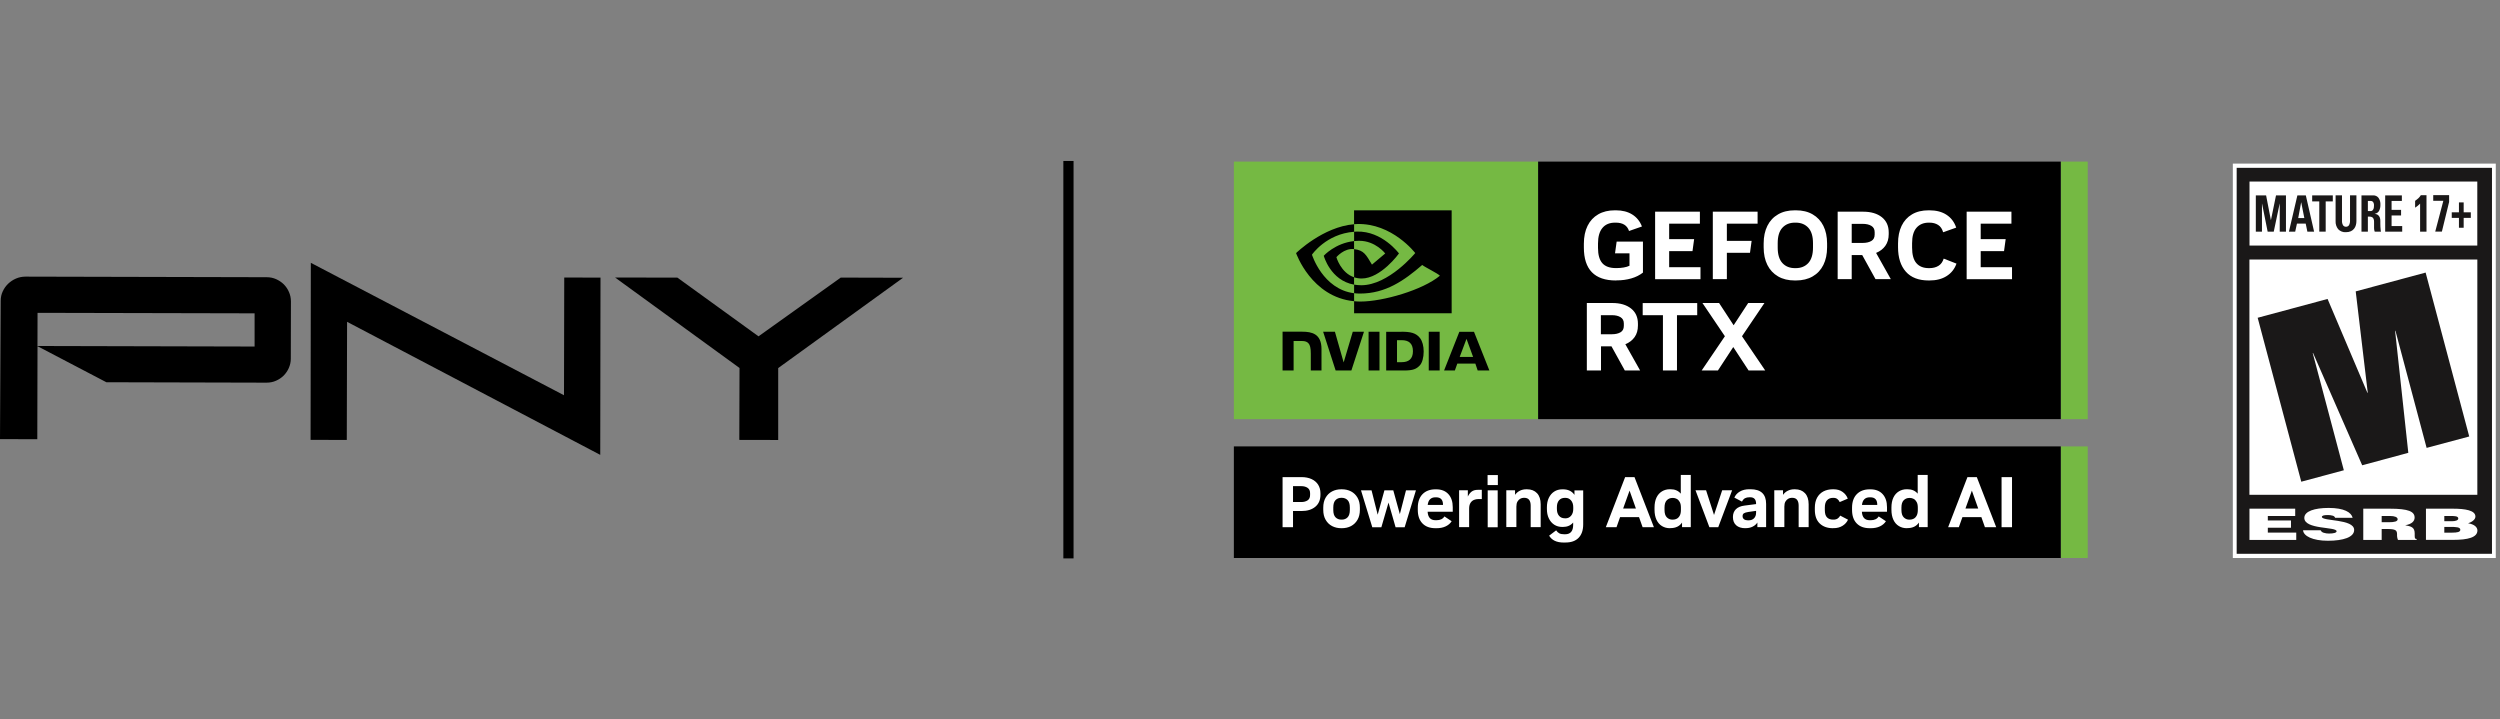 <svg xmlns:xlink="http://www.w3.org/1999/xlink" xmlns="http://www.w3.org/2000/svg" id="Layer_2" version="1.1" viewBox="0 0 597.92 172.05" width="597.92"  height="172.05" >
  <rect x="0" y="0" width="597.92" height="172.05" fill="#808080" stroke="none"/>
  <!-- Generator: Adobe Illustrator 29.5.0, SVG Export Plug-In . SVG Version: 2.1.0 Build 137)  -->
  <defs>
    <style>
      .st0 {
        fill: none;
      }

      .st1 {
        fill: #1a1818;
      }

      .st2 {
        fill: #fff;
      }

      .st3 {
        fill: #75b943;
      }
    </style>
  </defs>
  <g>
    <g>
      <path class="st3" d="M367.87,100.25h-72.77v-61.6h72.77v61.6ZM492.87,100.25h6.45v-61.6h-6.45v61.6ZM499.32,133.45h-6.45v-26.68h6.45v26.68Z"/>
      <path d="M492.87,100.25h-125v-61.6h125v61.6ZM329.93,79.34v9.26h-2.61v-9.26h2.61ZM306.75,79.33h4.7c2.28,0,4.61.49,4.61,4.15v5.12h-2.56v-4.07c0-1.3-.17-2.01-.58-2.45-.33-.35-.81-.52-1.49-.52h-2.04v7.04h-2.64v-9.27M335.2,79.34c2.08,0,3.48.25,4.45,1.55.54.72.85,1.88.85,3.19,0,1.42-.36,2.72-.93,3.31-.8.84-1.54,1.22-3.8,1.22h-4.24v-9.26h3.67,0ZM334.12,86.62h1.12c1.63,0,2.69-.73,2.69-2.63s-1.05-2.63-2.69-2.63h-1.12v5.27h0ZM326.22,79.34l-3.01,9.26h-3.77l-2.99-9.26h2.82l2.09,7.34,2.18-7.34h2.68ZM341.71,79.34h2.61v9.26h-2.61v-9.26ZM352.53,79.35l3.68,9.25h-2.8l-.55-1.63h-4.32l-.58,1.63h-2.58l3.65-9.25h3.5ZM349.1,85.37h3.22l-1.58-4.33-1.63,4.33h-.01ZM323.86,57.66c.4-.04.8-.07,1.23-.07,3.9,0,6.21,3.03,6.21,3.03l-3.17,2.67c-1.42-2.37-1.9-3.42-4.27-3.71v6.74c.54.18,1.13.29,1.8.29,4.62,0,8.93-5.99,8.93-5.99,0,0-3.99-5.42-10.07-5.23-.22,0-.44.02-.66.03v2.22M347.19,50.31v24.62h-23.33v-2.89c.49.05.99.08,1.51.08,5.4,0,14.92-2.76,19.01-6.18-.6-.61-3.52-2-4.23-2.57-4.3,3.71-8.74,6.84-14.87,6.84-.49,0-.96-.03-1.42-.09v-2.05c.53.09,1.1.15,1.7.15,6.59,0,12.92-7.7,12.92-7.7,0,0-5.51-7.22-13.97-6.94-.22,0-.44.02-.66.04v-3.32h23.34ZM323.86,66.32c-3.2-1.08-4.24-4.81-4.24-4.81,0,0,1.86-2.22,4.23-1.93h0v-1.92c-4.53.49-7.25,3.51-7.25,3.51,0,0,1.57,5.9,7.25,6.91v-1.75M323.86,70.13v1.91c-10.23-.97-13.88-11.51-13.88-11.51,0,0,6.44-6.3,13.88-6.9v1.8c-6.72.51-10.08,5.48-10.08,5.48,0,0,2.57,8.28,10.08,9.22M492.87,133.45h-197.77v-26.68h197.77v26.68Z"/>
      <path class="st2" d="M386.48,67.08c-5.11,0-7.67-2.63-7.67-7.88v-.9c0-1.67.3-3.11.89-4.3.59-1.19,1.44-2.1,2.55-2.74,1.11-.64,2.43-.96,3.99-.96h.21c1.55,0,2.86.33,3.93,1s1.84,1.62,2.32,2.87l-3.09,1.08c-.43-1.34-1.49-2-3.18-2h-.16c-1.32,0-2.33.43-3.03,1.28s-1.05,2.09-1.05,3.72v1.04c0,1.66.35,2.88,1.04,3.66s1.77,1.17,3.25,1.17h.14c.6,0,1.17-.05,1.7-.14.54-.09,1.01-.23,1.4-.42v-2.97h-3.46l.39-2.81h6.29v7.42c-.78.61-1.71,1.08-2.79,1.39-1.08.31-2.23.47-3.48.47h-.19v.02ZM395.85,66.76v-16.13h10.71v2.86h-7.35v3.71h5.97l-.39,2.86h-5.58v3.85h7.49v2.86h-10.85,0ZM409.65,66.76v-16.13h10.71v2.86h-7.35v4.12h5.92l-.39,2.86h-5.53v6.29h-3.36ZM429.28,67.08c-1.57,0-2.91-.32-4.02-.97s-1.97-1.56-2.56-2.74c-.59-1.18-.89-2.59-.89-4.22v-.92c0-1.63.3-3.03.89-4.22.59-1.18,1.44-2.1,2.56-2.74,1.11-.65,2.45-.97,4.02-.97h.23c1.57,0,2.91.32,4.02.97,1.11.64,1.97,1.56,2.56,2.74s.89,2.59.89,4.22v.92c0,1.63-.3,3.03-.89,4.22-.59,1.18-1.44,2.1-2.56,2.74-1.11.64-2.45.97-4.02.97h-.23ZM429.3,64.13h.18c1.26,0,2.26-.41,3.01-1.22.74-.81,1.12-2.04,1.12-3.69v-1.06c0-1.64-.37-2.87-1.12-3.69-.75-.81-1.75-1.22-3.01-1.22h-.18c-1.26,0-2.26.41-3.01,1.22s-1.12,2.04-1.12,3.69v1.06c0,1.64.37,2.87,1.12,3.69.74.81,1.75,1.22,3.01,1.22M439.51,66.76v-16.13h6.1c1.87,0,3.36.44,4.46,1.31,1.1.88,1.65,2.09,1.65,3.64v.44c0,1.09-.27,2.01-.8,2.76s-1.27,1.32-2.22,1.71l3.52,6.27h-3.66l-3.18-5.76h-2.51v5.76h-3.36ZM442.87,58.1h2.65c.81,0,1.49-.15,2.03-.46.54-.31.81-.82.81-1.54v-.58c0-.69-.27-1.19-.81-1.51s-1.21-.47-2.03-.47h-2.65v4.56ZM461.28,67.08c-2.4,0-4.22-.7-5.46-2.1s-1.87-3.35-1.87-5.85v-.9c0-1.63.28-3.03.85-4.22.57-1.18,1.4-2.1,2.49-2.74,1.09-.65,2.42-.97,3.99-.97h.18c1.64,0,3.01.36,4.1,1.08s1.86,1.74,2.3,3.06l-3.13,1.11c-.22-.8-.61-1.38-1.19-1.75-.58-.37-1.27-.55-2.08-.55h-.14c-1.26,0-2.24.41-2.95,1.22s-1.06,2.04-1.06,3.69v1.04c0,1.71.34,2.95,1.03,3.74.68.79,1.68,1.19,2.98,1.19h.14c.83,0,1.54-.18,2.14-.54s1.02-.94,1.27-1.74l3.06,1.2c-.46,1.28-1.24,2.27-2.35,2.97-1.11.71-2.48,1.06-4.12,1.06h-.18ZM470.36,66.76v-16.13h10.71v2.86h-7.35v3.71h5.97l-.39,2.86h-5.58v3.85h7.49v2.86h-10.85,0ZM379.52,88.6v-16.13h6.11c1.87,0,3.36.44,4.46,1.31s1.65,2.09,1.65,3.64v.44c0,1.09-.26,2.01-.79,2.76s-1.27,1.32-2.22,1.71l3.53,6.27h-3.66l-3.18-5.76h-2.51v5.76h-3.39ZM382.88,79.94h2.65c.81,0,1.49-.15,2.03-.46s.81-.82.81-1.54v-.58c0-.69-.27-1.19-.81-1.51s-1.21-.47-2.03-.47h-2.65v4.56ZM397.72,88.6v-13.22h-4.84v-2.9h13.04v2.9h-4.84v13.22h-3.36ZM418.2,88.6l-3.66-5.6-3.66,5.6h-3.89l5.55-8.18-5.37-7.95h3.98l3.48,5.32,3.48-5.32h3.89l-5.37,7.95,5.55,8.18h-3.99,0ZM306.75,126.09v-11.98h4.53c.92,0,1.73.16,2.4.47.68.31,1.2.76,1.57,1.33.37.58.56,1.27.56,2.08v.33c0,1.24-.41,2.2-1.23,2.88s-1.92,1.02-3.3,1.02h-2.03v3.87s-2.5,0-2.5,0ZM309.25,120.07h1.97c.59,0,1.09-.13,1.5-.39s.61-.7.61-1.3v-.43c0-.58-.2-1.01-.61-1.28-.4-.27-.9-.4-1.5-.4h-1.97v3.8ZM320.8,126.33c-.82,0-1.56-.17-2.21-.51-.65-.34-1.16-.84-1.54-1.5s-.57-1.45-.57-2.39v-.51c0-.95.19-1.74.57-2.4.38-.65.89-1.15,1.54-1.49s1.39-.51,2.21-.51h.12c.82,0,1.56.17,2.21.51.65.34,1.16.84,1.54,1.49s.57,1.45.57,2.4v.51c0,.94-.19,1.73-.57,2.39-.38.66-.89,1.15-1.54,1.5-.65.34-1.39.51-2.21.51h-.12ZM320.8,124.28h.12c.56,0,1.02-.18,1.38-.55.36-.37.54-.95.54-1.75v-.62c0-.8-.18-1.38-.54-1.75-.36-.36-.82-.55-1.38-.55h-.12c-.56,0-1.02.18-1.38.55-.36.37-.54.95-.54,1.75v.62c0,.8.18,1.38.54,1.75.36.36.82.55,1.38.55M325.5,117.27h2.53l1.47,5.83,1.61-5.83h2.12l1.57,5.7,1.47-5.7h2.38l-2.7,8.83h-2.17l-1.69-5.9-1.71,5.9h-2.17l-2.7-8.83h0ZM343.33,126.33c-1.35,0-2.39-.38-3.13-1.15-.74-.76-1.11-1.84-1.11-3.23v-.51c0-1.39.38-2.48,1.13-3.25s1.79-1.16,3.11-1.16h.14c1.25,0,2.23.38,2.93,1.14.7.76,1.05,1.81,1.05,3.14v1.08h-6.01c.08,1.36.71,2.03,1.88,2.03h.24c.9,0,1.53-.3,1.9-.91l1.73,1.15c-.32.52-.8.93-1.43,1.23s-1.36.44-2.18.44h-.26.01ZM341.46,120.77h3.66v-.05c0-1.19-.55-1.78-1.66-1.78h-.14c-1.09,0-1.72.61-1.86,1.83M348.97,126.09v-8.83h2.09v1.5c.24-.51.54-.91.91-1.19s.86-.42,1.49-.42h.94v2.21h-.86c-.34,0-.68.07-1.01.2-.33.14-.61.37-.83.71s-.33.8-.33,1.39v4.41h-2.39v.02ZM355.78,113.62h2.46v2.4h-2.46v-2.4ZM355.81,117.27h2.39v8.83h-2.39v-8.83ZM360.26,126.09v-8.83h2.09v1.09c.3-.42.68-.75,1.14-.98.46-.23.98-.35,1.55-.35h.17c1,0,1.8.31,2.39.93.59.62.88,1.51.88,2.66v5.47h-2.39v-5.15c0-.59-.12-1.05-.37-1.38-.24-.32-.63-.49-1.15-.49h-.14c-.29,0-.56.07-.83.22s-.49.38-.67.68c-.18.31-.26.71-.26,1.21v4.89h-2.4v.03ZM374.02,129.76c-.87,0-1.59-.14-2.16-.41-.58-.27-1.03-.69-1.36-1.23l1.68-1.28c.23.34.49.58.78.73.29.14.68.21,1.17.21h.2c1.28,0,1.92-.75,1.92-2.26v-.55c-.59.71-1.42,1.06-2.46,1.06h-.14c-.73,0-1.37-.18-1.93-.54-.55-.36-.98-.86-1.29-1.51-.31-.64-.46-1.39-.46-2.25v-.41c0-.85.15-1.6.46-2.25.31-.64.74-1.15,1.29-1.5.55-.36,1.2-.54,1.93-.54h.14c1.25,0,2.18.44,2.77,1.33v-1.08h2.09v8.14c0,1.39-.37,2.46-1.1,3.21-.73.75-1.77,1.12-3.13,1.12h-.4ZM374.26,123.97h.15c.55,0,.99-.21,1.34-.62s.52-.95.52-1.61v-.44c0-.66-.17-1.2-.52-1.61-.35-.41-.79-.62-1.34-.62h-.15c-.59,0-1.06.2-1.39.59-.34.39-.51.94-.51,1.63v.43c0,.7.17,1.24.51,1.64s.8.6,1.39.6M384.06,126.09l4.62-11.98h2.24l4.64,11.98h-2.7l-.86-2.41h-4.53l-.85,2.41h-2.56ZM388.2,121.63h3.06l-1.52-4.29-1.54,4.29ZM399.39,126.33c-.71,0-1.34-.17-1.9-.51-.56-.34-.99-.83-1.31-1.5-.31-.66-.47-1.47-.47-2.41v-.51c0-.95.16-1.75.47-2.4s.75-1.14,1.31-1.48c.56-.34,1.19-.51,1.9-.51h.12c1.06,0,1.89.35,2.48,1.06v-4.48h2.39v12.49h-2.09v-1.1c-.6.89-1.53,1.33-2.79,1.33h-.12v.02ZM400.02,124.28h.14c.31,0,.61-.08.89-.23s.52-.4.7-.74c.18-.34.27-.79.27-1.35v-.55c0-.56-.09-1.01-.28-1.35s-.42-.59-.71-.74-.58-.23-.87-.23h-.14c-.55,0-1,.18-1.37.55s-.55.95-.55,1.76v.56c0,.81.18,1.4.55,1.77.36.37.82.56,1.37.56M408.83,126.09l-3.32-8.83h2.53l1.9,5.9,1.95-5.9h2.38l-3.32,8.83h-2.12ZM417.44,126.33c-.95,0-1.68-.23-2.2-.7-.52-.47-.78-1.12-.78-1.97,0-.78.24-1.4.71-1.87s1.16-.76,2.06-.87l2.77-.36v-.07c0-1.04-.47-1.56-1.42-1.56h-.17c-.42,0-.78.08-1.06.23-.29.15-.52.42-.72.81l-1.83-.96c.26-.6.7-1.09,1.32-1.45.62-.37,1.38-.55,2.27-.55h.26c2.5,0,3.75,1.17,3.75,3.51v5.56h-2.09v-1.11c-.27.42-.65.75-1.14.99-.48.24-1.04.36-1.65.36h-.09.01ZM420,122.18l-1.83.26c-.52.08-.89.19-1.09.33-.21.14-.31.37-.31.69s.12.55.35.73.55.26.93.26h.14c.57,0,1.02-.17,1.33-.5.32-.33.48-.78.48-1.35v-.43h0ZM424.35,126.09v-8.83h2.09v1.09c.3-.42.68-.75,1.14-.98.46-.23.98-.35,1.55-.35h.17c1,0,1.8.31,2.39.93.59.62.88,1.51.88,2.66v5.47h-2.39v-5.15c0-.59-.12-1.05-.37-1.38-.24-.32-.63-.49-1.15-.49h-.14c-.29,0-.56.07-.83.22s-.49.38-.67.68c-.18.31-.26.71-.26,1.21v4.89h-2.4v.03ZM438.38,126.33c-1.32,0-2.38-.38-3.16-1.13s-1.17-1.84-1.17-3.27v-.51c0-.93.18-1.73.54-2.39.36-.65.86-1.15,1.51-1.5.65-.34,1.41-.51,2.27-.51h.14c.86,0,1.58.2,2.16.62.59.41,1.01.95,1.26,1.62l-1.93.82c-.14-.3-.33-.54-.57-.73s-.55-.28-.92-.28h-.12c-.58,0-1.05.18-1.41.56-.36.37-.54.95-.54,1.74v.62c0,.81.17,1.4.52,1.75.35.36.82.54,1.43.54h.12c.4,0,.73-.09.99-.26.26-.17.47-.41.62-.7l1.86.97c-.25.58-.68,1.07-1.28,1.45-.61.39-1.33.58-2.19.58h-.14.01ZM447.19,126.33c-1.35,0-2.39-.38-3.13-1.15-.74-.76-1.11-1.84-1.11-3.23v-.51c0-1.39.38-2.48,1.13-3.25s1.79-1.16,3.11-1.16h.14c1.25,0,2.23.38,2.93,1.14.7.76,1.05,1.81,1.05,3.14v1.08h-6.01c.08,1.36.71,2.03,1.88,2.03h.24c.9,0,1.53-.3,1.9-.91l1.73,1.15c-.32.52-.8.93-1.43,1.23s-1.36.44-2.18.44h-.26.01ZM445.32,120.77h3.66v-.05c0-1.19-.55-1.78-1.66-1.78h-.14c-1.09,0-1.72.61-1.86,1.83M456.05,126.33c-.71,0-1.34-.17-1.9-.51-.56-.34-1-.83-1.31-1.5-.31-.66-.47-1.47-.47-2.41v-.51c0-.95.16-1.75.47-2.4s.75-1.14,1.31-1.48c.56-.34,1.19-.51,1.9-.51h.12c1.06,0,1.89.35,2.48,1.06v-4.48h2.39v12.49h-2.09v-1.1c-.61.89-1.53,1.33-2.79,1.33h-.12v.02ZM456.68,124.28h.14c.31,0,.61-.08.89-.23s.52-.4.7-.74c.18-.34.27-.79.27-1.35v-.55c0-.56-.09-1.01-.28-1.35s-.42-.59-.71-.74-.58-.23-.87-.23h-.14c-.55,0-1,.18-1.37.55s-.55.95-.55,1.76v.56c0,.81.18,1.4.55,1.77.36.37.82.56,1.37.56M465.93,126.09l4.62-11.98h2.24l4.64,11.98h-2.7l-.85-2.41h-4.53l-.86,2.41h-2.56ZM470.07,121.63h3.06l-1.52-4.29-1.54,4.29ZM478.71,114.12h2.5v11.97h-2.5v-11.97Z"/>
      <rect x="254.32" y="38.5" width="2.44" height="95.05"/>
      <polygon points="74.34 62.86 74.28 105.2 82.94 105.22 83.01 76.97 143.56 108.79 143.62 66.39 134.95 66.38 134.89 94.53 74.34 62.86 74.34 62.86"/>
      <path d="M60.91,74.94l-51.93-.12-.02,7.93,51.93.13v-7.94h.02ZM69.08,88.01c-.31.7-.73,1.3-1.24,1.82-.52.52-1.13.92-1.83,1.23-.7.31-1.45.46-2.27.46l-38.3-.1-16.47-8.62-.05,22.25L0,105.02l.17-33.09c0-.81.16-1.56.49-2.25.32-.7.76-1.31,1.3-1.83.54-.51,1.16-.93,1.87-1.23.72-.31,1.48-.46,2.29-.46l57.67.14c.81,0,1.57.16,2.26.47s1.31.73,1.83,1.24c.51.52.93,1.12,1.23,1.83.31.69.47,1.45.47,2.25l-.03,13.7c0,.78-.16,1.51-.47,2.21"/>
      <polygon points="186.12 88.03 186.12 105.23 176.82 105.21 176.87 88.01 147.1 66.37 162.01 66.4 181.41 80.44 201.08 66.39 215.98 66.43 186.12 88.03"/>
    </g>
    <g id="Group_405">
      <g id="Group_276">
        <path id="Path_254" class="st2" d="M596.91,39.13h-62.89v94.33h62.89V39.13h0Z"/>
        <g id="Group_263">
          <g id="Group_259">
            <path id="Path_255" class="st1" d="M596,40.14v92.31h-61.06V40.14h61.06"/>
          </g>
          <rect id="Rectangle_184" class="st2" x="538.01" y="43.42" width="54.48" height="15.31"/>
          <rect id="Rectangle_185" class="st2" x="537.99" y="62.07" width="54.51" height="56.27"/>
          <g id="Group_260">
            <path id="Path_256" class="st2" d="M538,129.13v-7.47h10.94v1.75h-6.55v1.07h5.54v1.74h-5.54v1.17h6.8v1.74h-11.2.01Z"/>
            <path id="Path_257" class="st2" d="M558.49,123.83c-.11-.27-.35-.46-.64-.51-.37-.1-.75-.15-1.13-.14-.97,0-1.4.16-1.4.44,0,1.1,7.72.42,7.72,3.13,0,1.73-2.59,2.58-6.28,2.58s-5.85-1.15-5.94-2.5h4.21c.14.3.41.51.73.59.4.13.83.19,1.25.19,1.1,0,1.83-.19,1.83-.55,0-1.13-7.72-.36-7.72-3.2,0-1.59,2.46-2.38,5.82-2.38,3.72,0,5.42,1.06,5.74,2.36h-4.19Z"/>
            <path id="Path_258" class="st2" d="M569.62,124.9h1.73c1.36,0,2.09-.2,2.09-.71s-.74-.78-1.77-.78h-2.05v1.49ZM569.62,126.53v2.6h-4.4v-7.47h6.34c4.47,0,5.94.68,5.94,2.13,0,.86-.69,1.58-2.25,1.83,1.41.28,2.27.46,2.27,1.97,0,.97-.06,1.31.46,1.31v.23h-4.46c-.17-.41-.25-.86-.22-1.31,0-.98-.3-1.3-2.35-1.3h-1.34,0Z"/>
            <path id="Path_259" class="st2" d="M584.6,123.41v1.25h1.83c.87,0,1.51-.22,1.51-.65,0-.58-.87-.6-1.79-.6h-1.55ZM584.6,126.01v1.38h1.92c1.09,0,1.91-.13,1.91-.68,0-.65-1.02-.69-2.43-.69h-1.4,0ZM580.21,129.13v-7.47h6.41c3.02,0,5.42.41,5.42,1.88,0,.77-.9,1.33-1.75,1.62,1.45.21,2.23.91,2.23,1.71,0,1.67-2.29,2.25-5.78,2.25h-6.54.01Z"/>
          </g>
          <g id="Group_261">
            <path id="Path_260" class="st1" d="M539.96,76l16.72-4.5,9.53,22.45.08-.03-2.88-24.23,16.72-4.5,10.43,39.2-10.19,2.73-7.46-28.02-.08.03,3.16,29.17-11.03,2.98-11.75-26.85-.08.02,7.44,28.02-10.18,2.74-10.43-39.21h0Z"/>
          </g>
          <g id="Group_262">
            <path id="Path_261" class="st1" d="M539.52,55.4v-8.67h2.46l1.14,5.89h.02l1.21-5.89h2.38v8.67h-1.49v-6.69h-.02l-1.41,6.69h-1.46l-1.34-6.69h-.02v6.69h-1.49.02Z"/>
            <path id="Path_262" class="st1" d="M547.44,55.4l2.02-8.67h2.02l1.98,8.67h-1.61l-.4-1.92h-2.09l-.42,1.92h-1.51.01ZM550.38,48.4h-.02l-.7,3.75h1.46l-.74-3.75Z"/>
            <path id="Path_263" class="st1" d="M557.93,46.73v1.44h-1.7v7.23h-1.53v-7.23h-1.7v-1.44h4.93Z"/>
            <path id="Path_264" class="st1" d="M563.58,46.73v6.14c0,.33-.04.65-.13.97-.08.31-.22.6-.42.85-.2.26-.47.47-.77.61-.37.16-.77.24-1.18.23-.7.06-1.39-.21-1.87-.72-.43-.55-.65-1.24-.61-1.95v-6.14h1.53v6.03c-.03.4.06.8.26,1.14.16.22.41.35.68.34.3.02.58-.13.74-.38.18-.34.26-.72.24-1.11v-6.03h1.53v.02Z"/>
            <path id="Path_265" class="st1" d="M566.32,55.4h-1.53v-8.67h2.82c.48-.02.95.2,1.25.58.34.49.5,1.09.46,1.69.01.49-.09.97-.31,1.41-.21.39-.6.66-1.04.72v.02c.08,0,.19.04.35.07.16.04.31.11.44.22.16.14.29.31.38.5.12.29.18.6.16.92v.58c0,.25.01.51.02.77s.03.51.06.73c0,.16.04.32.08.47h-1.5c-.1-.27-.16-.55-.16-.83v-1.58c0-.21-.03-.41-.1-.61-.06-.17-.18-.32-.32-.42-.2-.12-.43-.17-.66-.16h-.4v3.6h0ZM566.32,50.48h.68c.14,0,.27-.04.38-.12.1-.09.18-.19.24-.31.07-.13.11-.27.13-.42.02-.14.03-.29.03-.43.03-.31-.04-.62-.21-.88-.14-.17-.35-.27-.57-.26h-.68s0,2.42,0,2.42Z"/>
            <path id="Path_266" class="st1" d="M570.46,55.4v-8.67h3.99v1.33h-2.46v2.14h2.27v1.33h-2.27v2.53h2.54v1.34h-4.07,0Z"/>
            <path id="Path_267" class="st1" d="M577.63,48.03c.26-.18.51-.38.74-.59.24-.22.45-.48.62-.76h1.35v8.72h-1.53v-6.71c-.18.19-.37.37-.57.53s-.41.31-.62.45v-1.63h.01Z"/>
            <path id="Path_268" class="st1" d="M585.74,48.34l-1.72,7.05h-1.59l1.94-7.37h-2.42v-1.35h3.8v1.67h-.01Z"/>
            <path id="Path_269" class="st1" d="M588.1,48.41h1.13v2.37h1.71v1.33h-1.71v2.36h-1.13v-2.36h-1.72v-1.33h1.72v-2.37Z"/>
          </g>
        </g>
      </g>
    </g>
    <rect class="st0" x=".15" width="597.76" height="172.05"/>
  </g>
  <rect class="st0" x=".15" width="597.76" height="172.05"/>
</svg>